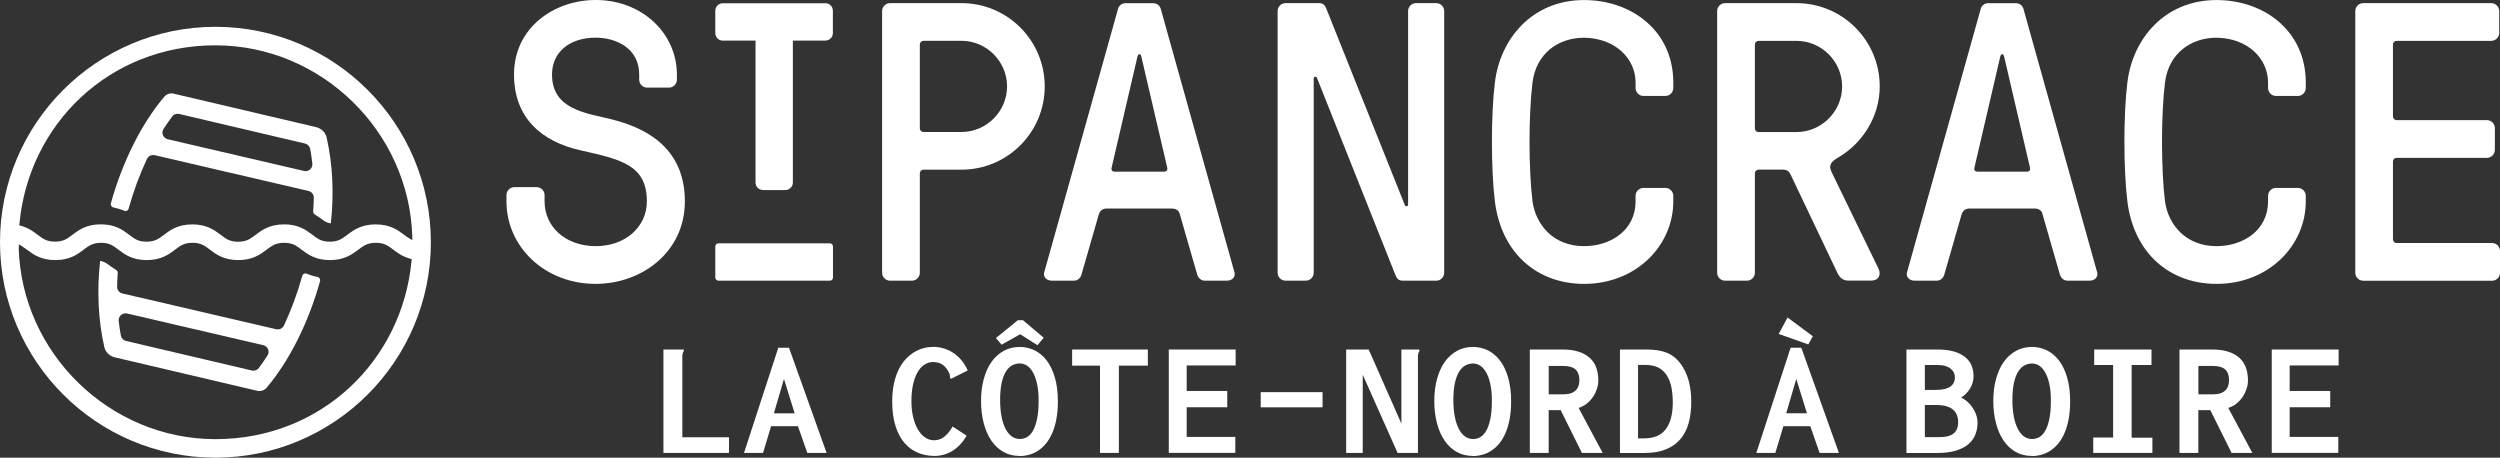 <svg viewBox="0 0 446.77 81.79" xmlns="http://www.w3.org/2000/svg" data-name="Layer 1" id="Layer_1">
  <rect x="0" y="0" width="446.77" height="81.79" fill="#333333" stroke="none"/>
  <defs>
    <style>
      .cls-1 {
        fill: #fff;
        stroke-width: 0px;
      }
    </style>
  </defs>
  <g>
    <path d="m38.5,81.79C17.27,81.79,0,64.52,0,43.29S17.27,4.79,38.5,4.79s38.5,17.27,38.5,38.5-17.27,38.5-38.5,38.5ZM3.34,44.24c.5,18.88,16.28,34.24,35.17,34.24s33.38-14.02,35.04-31.92l.02-.26-.25-.07c-1.39-.37-2.32-1.06-3.06-1.63-.94-.71-1.61-1.21-3.1-1.21s-2.17.51-3.1,1.21c-1.12.84-2.5,1.88-5.1,1.88s-3.98-1.04-5.09-1.88c-.93-.71-1.61-1.21-3.1-1.21s-2.16.51-3.1,1.21c-1.11.84-2.49,1.88-5.09,1.88s-3.98-1.04-5.09-1.88c-.93-.71-1.6-1.21-3.09-1.21s-2.16.51-3.09,1.21c-1.11.84-2.48,1.88-5.09,1.88s-3.98-1.04-5.08-1.88c-.93-.7-1.6-1.21-3.08-1.21s-2.16.51-3.09,1.21c-1.11.84-2.49,1.88-5.09,1.88s-3.98-1.04-5.09-1.88c-.34-.25-.64-.46-.94-.65l-.48-.29v.56Zm47.41-4.15c2.6,0,3.98,1.04,5.09,1.88.93.71,1.61,1.22,3.1,1.22s2.17-.51,3.1-1.21c1.11-.84,2.5-1.88,5.1-1.88s3.99,1.04,5.1,1.88c.34.26.65.47.96.65l.48.28v-.56c-.52-18.88-16.29-34.25-35.19-34.25S5.13,22.12,3.47,40.01l-.02.26.25.07c1.39.37,2.31,1.07,3.05,1.63.93.71,1.6,1.21,3.09,1.21s2.16-.51,3.09-1.21c1.11-.84,2.49-1.88,5.09-1.88s3.97,1.04,5.08,1.88c.93.71,1.6,1.22,3.09,1.22s2.16-.51,3.09-1.21c1.11-.84,2.49-1.88,5.09-1.88s3.98,1.04,5.09,1.88c.93.71,1.61,1.22,3.1,1.22s2.16-.51,3.09-1.21c1.11-.84,2.49-1.89,5.1-1.89Z" class="cls-1"></path>
    <path d="m59.11,39.91c-.32-.02-.82-.16-1.31-.52-.41-.31-.92-.68-1.53-1.05-.2-.12-.31-.33-.3-.55.06-.83.1-1.65.11-2.46.01-.56-.38-1.07-.94-1.2l-27.54-6.41-.24-.02c-.47,0-.89.27-1.09.69-1.3,2.76-2.41,5.75-3.28,8.89-.07.26-.29.43-.56.43h0c-.08,0-.16-.02-.23-.05-.62-.26-1.27-.46-1.94-.59-.16-.03-.29-.13-.38-.27-.09-.14-.11-.3-.07-.46,2.07-7.43,5.46-14.2,9.55-19.06.31-.37.78-.59,1.27-.59.13,0,.25.01.37.04l25.49,5.99c.94.22,1.67.94,1.88,1.84,1.07,4.71,1.34,9.95.77,15.17-.01.1-.02.16-.03.19Zm-27.37-19.58c-.38,0-.74.18-.96.48-.54.71-1.05,1.46-1.56,2.24-.21.33-.25.73-.1,1.1.15.37.47.64.85.73l24.4,5.68.24.02c.34,0,.67-.15.91-.41.23-.26.33-.59.3-.93-.1-.9-.23-1.78-.39-2.64-.09-.47-.45-.84-.92-.95l-22.51-5.29-.25-.02Z" class="cls-1"></path>
    <path d="m46.38,69.89c-.13,0-.25-.01-.37-.04l-25.49-5.99c-.94-.22-1.67-.94-1.88-1.84-1.07-4.7-1.34-9.95-.77-15.17.02-.17.04-.22.05-.23.23.04.77.17,1.29.56.41.31.92.68,1.53,1.05.2.12.31.33.3.55-.06.83-.1,1.65-.11,2.46-.01.56.38,1.07.94,1.2l27.54,6.41.24.02c.47,0,.9-.27,1.09-.69,1.3-2.76,2.4-5.75,3.28-8.89.07-.26.3-.43.56-.43.08,0,.16.02.23.05.62.26,1.27.46,1.94.59.16.03.29.13.38.27.09.14.11.3.07.46-2.07,7.43-5.46,14.2-9.55,19.06-.31.37-.78.59-1.27.59Zm-23.97-13.89c-.34,0-.67.15-.9.41-.23.26-.33.59-.3.93.1.9.23,1.78.39,2.64.09.47.45.84.92.95l22.52,5.29.25.02c.38,0,.74-.18.96-.48.54-.71,1.06-1.46,1.56-2.24.21-.33.25-.73.1-1.1-.15-.37-.47-.64-.85-.73l-24.4-5.68-.24-.02Z" class="cls-1"></path>
  </g>
  <g>
    <path d="m103.69,26.85c-6.94-1.56-11.83-5.81-11.83-13.53,0-8.5,7.3-13.32,14.59-13.32,8.36,0,14.52,6.02,14.52,13.32v.92c0,.78-.64,1.42-1.42,1.42h-3.9c-.78,0-1.42-.64-1.42-1.42v-.92c0-4.75-4.18-6.59-7.79-6.59-4.6,0-7.79,2.55-7.79,6.59,0,6.24,6.02,6.87,10.63,8,8.08,1.99,13.11,6.52,13.11,14.67,0,9.07-7.72,14.74-15.94,14.74-9.14,0-15.94-6.66-15.94-14.74v-1.13c0-.78.64-1.42,1.42-1.42h3.97c.78,0,1.42.64,1.42,1.42v1.13c0,4.6,3.82,8,9.14,8s9.14-3.47,9.14-8c0-6.59-4.75-7.51-11.9-9.14Z" class="cls-1"></path>
    <path d="m147.51.58h-18.34c-.74,0-1.34.6-1.34,1.34v4c0,.74.6,1.34,1.34,1.34h5.85v25.36c0,.74.6,1.34,1.34,1.34h3.99c.74,0,1.34-.6,1.34-1.34V7.25h5.81c.74,0,1.34-.6,1.34-1.34V1.91c0-.74-.6-1.34-1.34-1.34Z" class="cls-1"></path>
    <path d="m171.82.56c8.22,0,14.88,6.66,14.88,14.88s-6.66,14.88-14.88,14.88h-6.73c-.42,0-.71.28-.71.71v17.71c0,.78-.64,1.42-1.42,1.42h-3.9c-.78,0-1.42-.64-1.42-1.42V1.98c0-.78.64-1.42,1.42-1.42h12.75Zm-6.73,6.73c-.42,0-.71.28-.71.71v14.88c0,.43.28.71.71.71h6.73c4.46,0,8.15-3.68,8.15-8.15s-3.68-8.15-8.15-8.15h-6.73Z" class="cls-1"></path>
    <path d="m210.84,38.26c-.14-.64-.71-.99-1.35-.99h-11.76c-.64,0-1.13.36-1.35.99l-3.12,10.84c-.21.64-.71,1.06-1.35,1.06h-3.9c-1.13,0-1.56-.78-1.42-1.42L199.79,1.63c.14-.64.71-1.06,1.35-1.06h4.96c.64,0,1.2.43,1.35,1.06l13.18,47.11c.14.64-.28,1.42-1.42,1.42h-3.9c-.64,0-1.13-.43-1.35-1.06l-3.12-10.84Zm-2.83-7.58c.42,0,.71-.21.57-.78l-4.61-19.77c-.07-.28-.14-.42-.28-.42h-.14c-.14,0-.21.14-.28.42l-4.6,19.77c-.14.57.14.78.57.78h8.78Z" class="cls-1"></path>
    <path d="m250.79,50.16c-.78,0-1.13-.21-1.49-1.2l-13.96-35.07c-.14-.28-.57-.21-.57.14v34.71c0,.78-.64,1.42-1.42,1.42h-3.61c-.78,0-1.42-.64-1.42-1.42V1.98c0-.78.64-1.42,1.42-1.42h5.88c.78,0,1.13.21,1.49,1.2l13.96,34.93c.14.28.57.21.57-.14V1.98c0-.78.64-1.42,1.42-1.42h3.61c.78,0,1.42.64,1.42,1.42v46.76c0,.78-.64,1.42-1.42,1.42h-5.88Z" class="cls-1"></path>
    <path d="m299.03,35.99c0,7.86-6.59,14.74-15.94,14.74-8.5,0-14.81-5.6-15.94-14.74-.71-5.74-.71-15.59,0-21.25.92-7.72,6.59-14.73,15.94-14.73,8.5,0,15.94,5.52,15.94,14.73v.99c0,.78-.64,1.42-1.42,1.42h-3.9c-.78,0-1.42-.64-1.42-1.42v-.99c0-4.25-3.61-7.93-9.21-8-4.6,0-8.57,2.83-9.21,8-.71,5.81-.71,15.44,0,21.25.57,4.11,3.68,8,9.21,8,4.75,0,9.21-2.83,9.21-8v-.99c0-.78.64-1.42,1.42-1.42h3.9c.78,0,1.42.64,1.42,1.42v.99Z" class="cls-1"></path>
    <path d="m314.32,30.32c-.42,0-.71.28-.71.71v17.71c0,.78-.64,1.42-1.42,1.42h-3.9c-.78,0-1.42-.64-1.42-1.42V1.98c0-.78.64-1.42,1.42-1.42h12.75c8.22,0,14.88,6.66,14.88,14.88,0,5.39-3.05,10.13-7.37,12.68-1.35.78-1.84,1.42-1.2,2.69l8.36,17.22c.5,1.06.07,2.12-1.35,2.12h-3.97c-1.13,0-1.63-.57-2.05-1.42l-8.36-17.57c-.21-.43-.57-.85-1.35-.85h-4.32Zm0-23.02c-.42,0-.71.28-.71.71v14.88c0,.43.28.71.71.71h6.73c4.46,0,8.15-3.68,8.15-8.15s-3.68-8.15-8.15-8.15h-6.73Z" class="cls-1"></path>
    <path d="m365.03,38.26c-.14-.64-.71-.99-1.35-.99h-11.76c-.64,0-1.13.36-1.35.99l-3.12,10.84c-.21.64-.71,1.06-1.35,1.06h-3.9c-1.13,0-1.56-.78-1.42-1.42l13.18-47.11c.14-.64.71-1.06,1.35-1.06h4.96c.64,0,1.2.43,1.35,1.06l13.18,47.11c.14.64-.28,1.42-1.42,1.42h-3.9c-.64,0-1.13-.43-1.35-1.06l-3.12-10.84Zm-2.84-7.58c.43,0,.71-.21.57-.78l-4.6-19.77c-.07-.28-.14-.42-.28-.42h-.14c-.14,0-.21.14-.28.42l-4.6,19.77c-.14.57.14.78.57.78h8.78Z" class="cls-1"></path>
    <path d="m412.06,35.99c0,7.86-6.59,14.74-15.94,14.74-8.5,0-14.81-5.6-15.94-14.74-.71-5.74-.71-15.59,0-21.25.92-7.72,6.59-14.73,15.94-14.73,8.5,0,15.94,5.52,15.94,14.73v.99c0,.78-.64,1.42-1.42,1.42h-3.9c-.78,0-1.42-.64-1.42-1.42v-.99c0-4.25-3.61-7.93-9.21-8-4.6,0-8.57,2.83-9.21,8-.71,5.81-.71,15.44,0,21.25.57,4.11,3.68,8,9.21,8,4.75,0,9.21-2.83,9.21-8v-.99c0-.78.64-1.42,1.42-1.42h3.9c.78,0,1.42.64,1.42,1.42v.99Z" class="cls-1"></path>
    <path d="m427.64,42.72c0,.42.28.71.71.71h17c.78,0,1.42.64,1.42,1.42v3.9c0,.78-.64,1.42-1.42,1.42h-23.02c-.78,0-1.42-.64-1.42-1.42V1.98c0-.78.64-1.42,1.42-1.42h22.88c.78,0,1.42.64,1.42,1.42v3.9c0,.78-.64,1.42-1.42,1.42h-16.86c-.43,0-.71.28-.71.71v12.75c0,.42.28.71.71.71h16.08c.78,0,1.42.64,1.42,1.42v3.9c0,.78-.64,1.42-1.42,1.42h-16.08c-.43,0-.71.28-.71.71v13.82Z" class="cls-1"></path>
    <rect transform="translate(276.7 93.64) rotate(180)" ry=".55" rx=".55" height="6.68" width="21.03" y="43.48" x="127.84" class="cls-1"></rect>
  </g>
  <g>
    <path d="m130.28,78.15v2.79h-11.72v-18.48h3.6s.06.09.06.14c0,.08-.04.17-.11.28-.07.11-.13.32-.17.62v14.64h8.34Z" class="cls-1"></path>
    <path d="m132.96,80.94l6.13-18.8h1.91l6.72,18.8h-3.45l-1.67-4.78h-4.8l-1.44,4.78h-3.39Zm9.05-7.08l-1.91-6.14-1.8,6.14h3.71Z" class="cls-1"></path>
    <path d="m169.99,67.69c-.09-.03-.14-.07-.17-.13s-.05-.13-.05-.21-.01-.18-.02-.28-.04-.22-.09-.33c-.28-.64-.65-1.14-1.12-1.5-.47-.36-1.07-.54-1.8-.54-.58,0-1.11.17-1.59.5s-.88.8-1.22,1.41-.59,1.34-.78,2.2c-.18.86-.27,1.81-.27,2.85s.1,1.95.29,2.8c.2.85.47,1.6.83,2.22s.78,1.12,1.28,1.47c.5.35,1.04.53,1.64.53.71,0,1.33-.22,1.87-.66s1.02-1.04,1.45-1.8l2.5,1.64c-.69,1.2-1.53,2.1-2.52,2.71-.99.61-2.06.91-3.22.91-1.08,0-2.08-.2-3.01-.59-.92-.39-1.72-.99-2.39-1.79-.68-.8-1.2-1.81-1.58-3.02-.38-1.21-.57-2.64-.57-4.28,0-1.21.1-2.29.31-3.25.21-.96.49-1.8.85-2.53.36-.72.78-1.34,1.26-1.85s.99-.93,1.53-1.25c.54-.32,1.1-.56,1.68-.71.58-.15,1.14-.22,1.68-.22.69,0,1.35.1,1.98.3.63.2,1.22.49,1.75.86.53.37,1.01.82,1.42,1.33s.76,1.09,1.03,1.72l-2.96,1.49Z" class="cls-1"></path>
    <path d="m182.21,81.48c-1.08,0-2.05-.24-2.91-.73s-1.58-1.17-2.16-2.04c-.59-.87-1.04-1.91-1.35-3.11s-.47-2.51-.47-3.93.16-2.74.48-3.92.78-2.21,1.38-3.06c.6-.85,1.33-1.51,2.18-1.98.85-.47,1.81-.71,2.88-.71.92,0,1.79.2,2.62.59.82.4,1.55,1,2.17,1.8.62.8,1.11,1.81,1.47,3.03s.55,2.65.55,4.29c0,1.19-.09,2.25-.27,3.2-.18.95-.43,1.78-.75,2.51-.32.72-.69,1.34-1.12,1.86-.43.52-.9.94-1.41,1.27s-1.04.57-1.6.72c-.56.15-1.12.23-1.68.23Zm-4.24-21.06l3.93-3.2h.91l3.71,3.14-1.12,1.33-3.09-1.96-3.32,1.87-1.01-1.19Zm.76,11.06c0,1.13.09,2.13.26,3s.42,1.6.73,2.19.68,1.03,1.11,1.33c.43.3.9.45,1.42.45.44,0,.87-.11,1.27-.33.41-.22.76-.6,1.07-1.13.31-.53.55-1.23.74-2.11.19-.87.28-1.96.28-3.25s-.1-2.28-.3-3.13c-.2-.85-.46-1.54-.78-2.06s-.67-.91-1.07-1.14c-.4-.23-.79-.35-1.19-.35-.47,0-.92.11-1.34.32-.43.21-.8.57-1.13,1.07s-.58,1.17-.78,2.01c-.19.83-.29,1.88-.29,3.14Z" class="cls-1"></path>
    <path d="m191.61,62.46h13.52v2.88h-5.18v15.6h-3.37v-15.6h-4.98v-2.88Z" class="cls-1"></path>
    <path d="m208.87,62.46h11.95v2.85h-8.75v4.56h7.25v2.91h-7.25v5.3h8.69v2.85h-11.89v-18.48Z" class="cls-1"></path>
    <path d="m225.3,70.08h11.05v2.71h-11.05v-2.71Z" class="cls-1"></path>
    <path d="m253.4,80.94h-3.64l-6.23-13.98v13.98h-2.96v-18.48h4.03l5.84,13.24v-13.24h3.18s.06.09.06.14c0,.08-.04.17-.11.28-.07.11-.13.32-.17.62v17.44Z" class="cls-1"></path>
    <path d="m263.21,81.48c-1.08,0-2.05-.24-2.91-.73s-1.58-1.17-2.16-2.04c-.59-.87-1.04-1.91-1.35-3.11s-.47-2.51-.47-3.93.16-2.74.48-3.92.78-2.21,1.38-3.06c.6-.85,1.33-1.51,2.18-1.98.85-.47,1.81-.71,2.88-.71.92,0,1.79.2,2.62.59.82.4,1.55,1,2.17,1.8.62.8,1.11,1.81,1.47,3.03s.55,2.65.55,4.29c0,1.19-.09,2.25-.27,3.2-.18.95-.43,1.78-.75,2.51-.32.72-.69,1.34-1.12,1.86-.43.52-.9.94-1.41,1.27s-1.04.57-1.6.72c-.56.15-1.12.23-1.68.23Zm-3.48-9.99c0,1.13.09,2.13.26,3s.42,1.6.73,2.19.68,1.03,1.11,1.33c.43.3.9.45,1.42.45.44,0,.87-.11,1.27-.33.41-.22.76-.6,1.07-1.13.31-.53.55-1.23.74-2.11.19-.87.28-1.96.28-3.25s-.1-2.28-.3-3.13c-.2-.85-.46-1.54-.78-2.06s-.67-.91-1.07-1.14c-.4-.23-.79-.35-1.19-.35-.47,0-.92.11-1.34.32-.43.21-.8.57-1.13,1.07s-.58,1.17-.78,2.01c-.19.83-.29,1.88-.29,3.14Z" class="cls-1"></path>
    <path d="m273.4,62.46h5.81c1.14,0,2.12.13,2.93.4s1.47.64,1.99,1.12.9,1.06,1.14,1.74c.24.68.36,1.43.36,2.26,0,.5-.08,1.01-.25,1.52-.17.51-.4.99-.71,1.44s-.67.84-1.11,1.19-.92.6-1.45.77l4.3,8.04h-3.71l-3.8-7.65h-2.14v7.65h-3.37v-18.48Zm3.37,2.94v5.07h2.65c.49,0,.91-.06,1.27-.18.36-.12.65-.29.88-.51.23-.22.4-.48.51-.79.11-.31.17-.65.17-1.01,0-.87-.22-1.52-.68-1.94-.45-.42-1.17-.64-2.16-.64h-2.65Z" class="cls-1"></path>
    <path d="m289.52,62.46h4.75c.81,0,1.53.06,2.16.17.62.12,1.17.28,1.65.5.48.22.9.49,1.27.8.37.32.71.69,1.01,1.1.62.85,1.09,1.84,1.41,2.98s.47,2.41.47,3.82-.16,2.66-.47,3.79-.81,2.08-1.48,2.87c-.68.79-1.54,1.39-2.6,1.82-1.06.43-2.32.64-3.8.64h-4.39v-18.48Zm3.21,2.77v13.11h1.12c1.74,0,3.02-.55,3.85-1.66s1.24-2.69,1.24-4.76c0-1.04-.09-1.98-.27-2.8-.18-.83-.46-1.53-.85-2.11-.39-.58-.88-1.02-1.49-1.33-.6-.3-1.33-.46-2.19-.46h-1.42Z" class="cls-1"></path>
    <path d="m313.87,80.94l6.13-18.8h1.91l6.72,18.8h-3.45l-1.67-4.78h-4.8l-1.44,4.78h-3.39Zm5.58-24.2l4.52,3.35-.81,1.46-5.29-1.87,1.58-2.94Zm3.47,17.12l-1.91-6.14-1.8,6.14h3.71Z" class="cls-1"></path>
    <path d="m340.7,62.46h5.57c1.11,0,2.07.12,2.88.35.81.23,1.47.56,2,.98s.92.92,1.17,1.51c.25.59.37,1.24.37,1.94,0,.37-.05.73-.15,1.1s-.25.72-.45,1.05c-.2.33-.43.64-.71.93-.27.29-.58.52-.93.72.43.2.83.47,1.19.8s.67.69.93,1.09c.26.4.46.82.61,1.26.15.44.22.89.22,1.33,0,.81-.14,1.55-.42,2.22-.28.67-.72,1.24-1.31,1.72-.59.47-1.34.84-2.24,1.1s-1.96.39-3.19.39h-5.54v-18.48Zm3.29,2.77v4.45h2.01c.62,0,1.15-.06,1.58-.17.43-.12.77-.28,1.04-.48.26-.2.45-.44.57-.72.12-.28.17-.57.17-.89,0-.29-.06-.57-.19-.83-.12-.27-.31-.5-.56-.7-.25-.2-.57-.36-.96-.48-.39-.12-.84-.18-1.36-.18h-2.3Zm0,7.14v5.75h2.56c.52,0,.99-.04,1.4-.13s.77-.24,1.07-.45.53-.49.68-.83.24-.77.24-1.28c0-.43-.07-.84-.21-1.21-.14-.37-.36-.69-.66-.97-.3-.28-.7-.49-1.19-.64s-1.09-.23-1.79-.23h-2.1Z" class="cls-1"></path>
    <path d="m363.11,81.48c-1.08,0-2.05-.24-2.91-.73s-1.58-1.17-2.16-2.04c-.59-.87-1.04-1.91-1.35-3.11s-.47-2.51-.47-3.93.16-2.74.48-3.92.78-2.21,1.38-3.06c.6-.85,1.33-1.51,2.18-1.98.85-.47,1.81-.71,2.88-.71.92,0,1.79.2,2.62.59.82.4,1.55,1,2.17,1.8.62.8,1.11,1.81,1.47,3.03s.55,2.65.55,4.29c0,1.19-.09,2.25-.27,3.2-.18.95-.43,1.78-.75,2.51-.32.72-.69,1.34-1.12,1.86-.43.52-.9.94-1.41,1.27s-1.04.57-1.6.72c-.56.15-1.12.23-1.68.23Zm-3.48-9.99c0,1.13.09,2.13.26,3s.42,1.6.73,2.19.68,1.03,1.11,1.33c.43.3.9.45,1.42.45.44,0,.87-.11,1.27-.33.41-.22.76-.6,1.07-1.13.31-.53.55-1.23.74-2.11.19-.87.28-1.96.28-3.25s-.1-2.28-.3-3.13c-.2-.85-.46-1.54-.78-2.06s-.67-.91-1.07-1.14c-.4-.23-.79-.35-1.19-.35-.47,0-.92.11-1.34.32-.43.21-.8.57-1.13,1.07s-.58,1.17-.78,2.01c-.19.83-.29,1.88-.29,3.14Z" class="cls-1"></path>
    <path d="m374.25,62.46h10.24v2.77h-3.55v12.99h3.71v2.72h-10.57v-2.75h3.55v-12.96h-3.38v-2.77Z" class="cls-1"></path>
    <path d="m389.5,62.46h5.81c1.14,0,2.12.13,2.93.4s1.47.64,1.99,1.12.9,1.06,1.14,1.74c.24.68.36,1.43.36,2.26,0,.5-.08,1.01-.25,1.52-.17.51-.4.99-.71,1.44s-.67.84-1.11,1.19-.92.6-1.45.77l4.3,8.04h-3.71l-3.8-7.65h-2.14v7.65h-3.37v-18.48Zm3.37,2.94v5.07h2.65c.49,0,.91-.06,1.27-.18.36-.12.65-.29.88-.51.23-.22.4-.48.51-.79.11-.31.17-.65.17-1.01,0-.87-.22-1.52-.68-1.94-.45-.42-1.17-.64-2.16-.64h-2.65Z" class="cls-1"></path>
    <path d="m405.98,62.46h11.95v2.85h-8.75v4.56h7.25v2.91h-7.25v5.3h8.69v2.85h-11.89v-18.48Z" class="cls-1"></path>
  </g>
</svg>